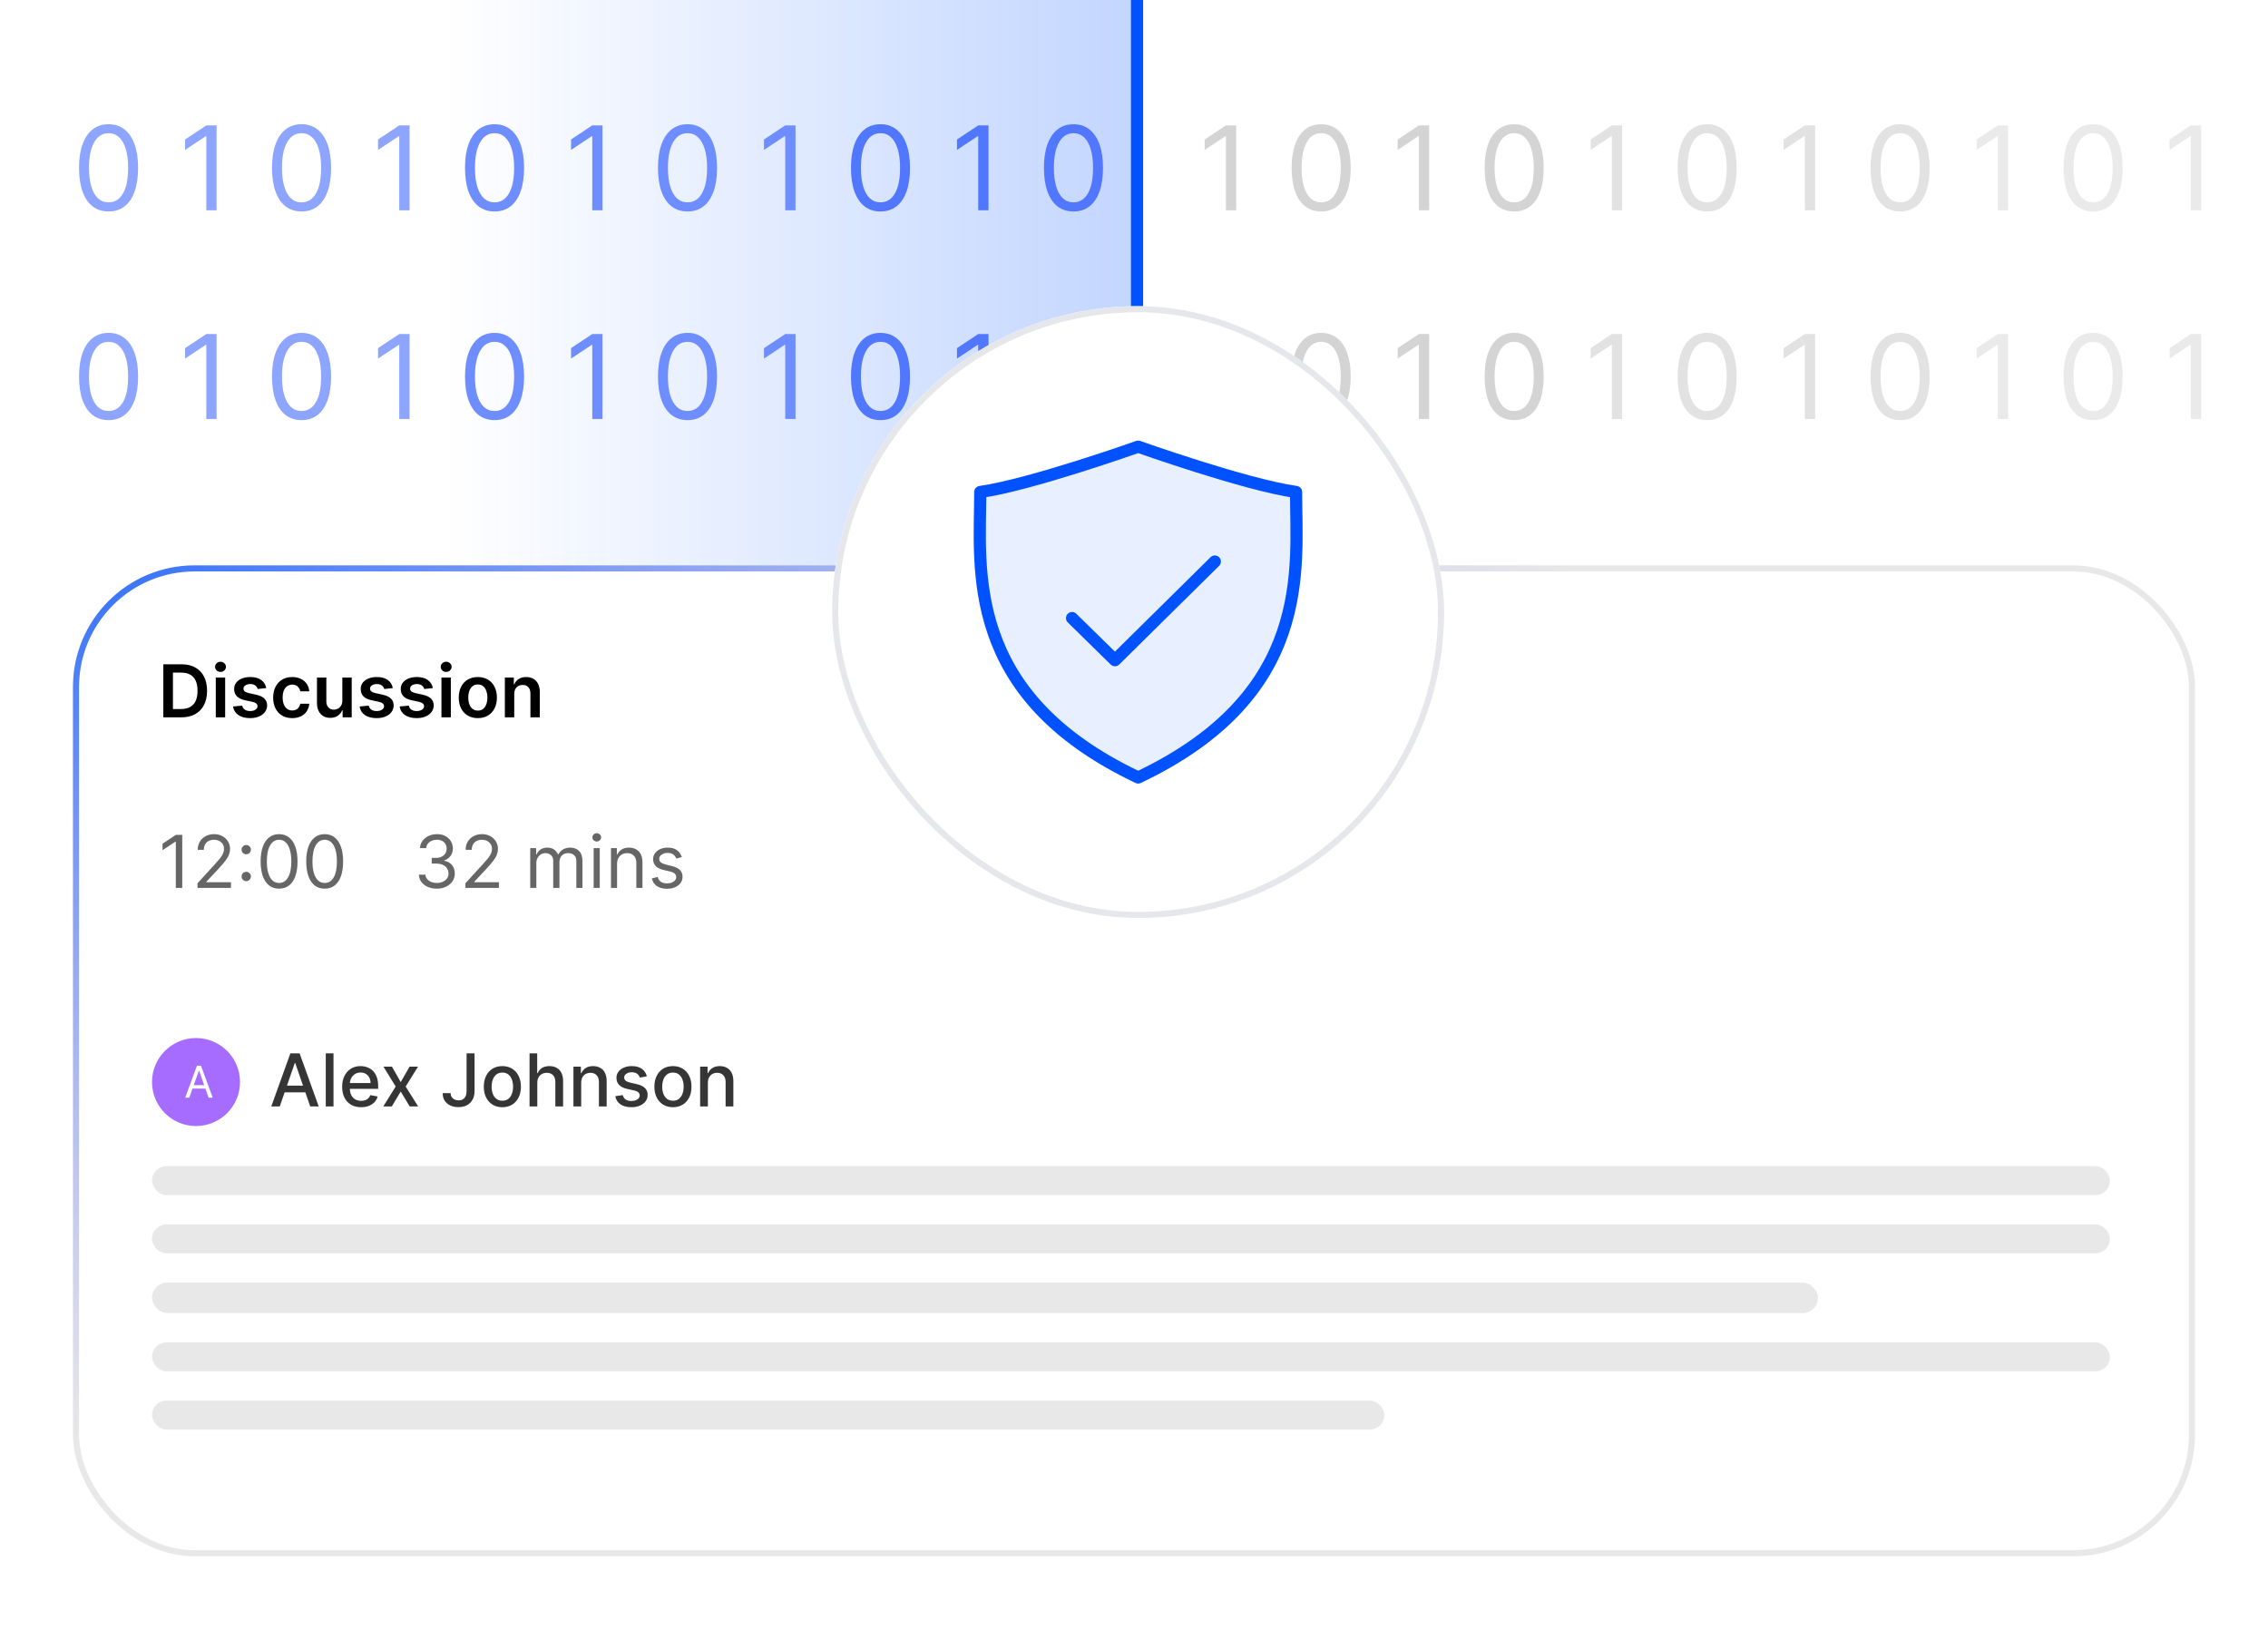 <?xml version="1.0" encoding="UTF-8"?> <svg xmlns="http://www.w3.org/2000/svg" width="373" height="268" viewBox="0 0 373 268" fill="none"><rect x="73" width="115" height="100" fill="url(#paint0_linear_3342_7247)"></rect><rect x="186" width="2" height="100" fill="#0051FF"></rect><g filter="url(#filter0_d_3342_7247)"><rect x="12" y="93" width="349" height="163" rx="20" fill="white"></rect><rect x="12.5" y="93.5" width="348" height="162" rx="19.5" stroke="#E8E8E8"></rect><rect x="12.5" y="93.5" width="348" height="162" rx="19.5" stroke="url(#paint1_linear_3342_7247)" stroke-opacity="0.8"></rect><path d="M29.818 118H26.861V109.273H29.878C30.744 109.273 31.489 109.447 32.111 109.797C32.736 110.143 33.216 110.642 33.551 111.293C33.886 111.943 34.054 112.722 34.054 113.628C34.054 114.537 33.885 115.318 33.547 115.972C33.212 116.625 32.727 117.126 32.094 117.476C31.463 117.825 30.704 118 29.818 118ZM28.442 116.632H29.741C30.349 116.632 30.857 116.521 31.263 116.3C31.669 116.075 31.974 115.741 32.179 115.298C32.383 114.852 32.486 114.295 32.486 113.628C32.486 112.96 32.383 112.406 32.179 111.966C31.974 111.523 31.672 111.192 31.271 110.973C30.874 110.751 30.379 110.641 29.788 110.641H28.442V116.632ZM35.488 118V111.455H37.031V118H35.488ZM36.264 110.526C36.019 110.526 35.809 110.445 35.633 110.283C35.457 110.118 35.369 109.92 35.369 109.69C35.369 109.457 35.457 109.26 35.633 109.098C35.809 108.933 36.019 108.851 36.264 108.851C36.511 108.851 36.721 108.933 36.894 109.098C37.07 109.26 37.158 109.457 37.158 109.69C37.158 109.92 37.07 110.118 36.894 110.283C36.721 110.445 36.511 110.526 36.264 110.526ZM43.79 113.185L42.384 113.338C42.344 113.196 42.275 113.062 42.175 112.938C42.078 112.812 41.948 112.712 41.783 112.635C41.618 112.558 41.416 112.52 41.178 112.52C40.857 112.52 40.587 112.589 40.368 112.729C40.152 112.868 40.046 113.048 40.049 113.27C40.046 113.46 40.115 113.615 40.258 113.734C40.402 113.854 40.641 113.952 40.973 114.028L42.09 114.267C42.709 114.401 43.169 114.612 43.471 114.902C43.775 115.192 43.928 115.571 43.931 116.04C43.928 116.452 43.807 116.815 43.569 117.131C43.333 117.443 43.005 117.687 42.584 117.864C42.164 118.04 41.681 118.128 41.135 118.128C40.334 118.128 39.689 117.96 39.201 117.625C38.712 117.287 38.421 116.817 38.327 116.214L39.831 116.07C39.9 116.365 40.044 116.588 40.266 116.739C40.488 116.889 40.776 116.964 41.131 116.964C41.498 116.964 41.791 116.889 42.013 116.739C42.238 116.588 42.35 116.402 42.35 116.18C42.35 115.993 42.277 115.838 42.133 115.716C41.99 115.594 41.769 115.5 41.468 115.435L40.351 115.2C39.723 115.07 39.259 114.849 38.958 114.54C38.657 114.227 38.508 113.832 38.51 113.355C38.508 112.952 38.617 112.602 38.838 112.307C39.063 112.009 39.374 111.778 39.772 111.616C40.172 111.452 40.634 111.369 41.157 111.369C41.924 111.369 42.527 111.533 42.968 111.859C43.411 112.186 43.685 112.628 43.79 113.185ZM48.058 118.128C47.404 118.128 46.843 117.984 46.375 117.697C45.909 117.411 45.549 117.014 45.297 116.509C45.047 116 44.922 115.415 44.922 114.753C44.922 114.088 45.049 113.501 45.305 112.993C45.561 112.482 45.922 112.084 46.387 111.8C46.856 111.513 47.41 111.369 48.049 111.369C48.581 111.369 49.051 111.467 49.46 111.663C49.872 111.857 50.2 112.131 50.444 112.486C50.689 112.838 50.828 113.25 50.862 113.722H49.387C49.328 113.406 49.186 113.143 48.961 112.933C48.74 112.72 48.443 112.614 48.071 112.614C47.755 112.614 47.478 112.699 47.24 112.869C47.001 113.037 46.815 113.278 46.681 113.594C46.551 113.909 46.485 114.287 46.485 114.727C46.485 115.173 46.551 115.557 46.681 115.878C46.812 116.196 46.995 116.442 47.231 116.615C47.47 116.786 47.75 116.871 48.071 116.871C48.298 116.871 48.501 116.828 48.68 116.743C48.862 116.655 49.014 116.528 49.136 116.364C49.258 116.199 49.342 115.999 49.387 115.763H50.862C50.825 116.226 50.689 116.636 50.453 116.994C50.217 117.349 49.896 117.628 49.49 117.83C49.084 118.028 48.606 118.128 48.058 118.128ZM56.3 115.247V111.455H57.843V118H56.347V116.837H56.279C56.131 117.203 55.889 117.503 55.55 117.736C55.215 117.969 54.802 118.085 54.31 118.085C53.881 118.085 53.502 117.99 53.173 117.8C52.846 117.607 52.59 117.327 52.406 116.96C52.221 116.591 52.129 116.145 52.129 115.622V111.455H53.671V115.384C53.671 115.798 53.785 116.128 54.012 116.372C54.239 116.616 54.538 116.739 54.907 116.739C55.134 116.739 55.354 116.683 55.568 116.572C55.781 116.462 55.955 116.297 56.092 116.078C56.231 115.857 56.3 115.58 56.3 115.247ZM64.603 113.185L63.196 113.338C63.157 113.196 63.087 113.062 62.988 112.938C62.891 112.812 62.76 112.712 62.596 112.635C62.431 112.558 62.229 112.52 61.99 112.52C61.669 112.52 61.4 112.589 61.181 112.729C60.965 112.868 60.858 113.048 60.861 113.27C60.858 113.46 60.928 113.615 61.07 113.734C61.215 113.854 61.453 113.952 61.786 114.028L62.902 114.267C63.522 114.401 63.982 114.612 64.283 114.902C64.587 115.192 64.74 115.571 64.743 116.04C64.74 116.452 64.62 116.815 64.381 117.131C64.145 117.443 63.817 117.687 63.397 117.864C62.976 118.04 62.493 118.128 61.948 118.128C61.147 118.128 60.502 117.96 60.013 117.625C59.525 117.287 59.233 116.817 59.14 116.214L60.644 116.07C60.712 116.365 60.857 116.588 61.078 116.739C61.3 116.889 61.588 116.964 61.944 116.964C62.31 116.964 62.604 116.889 62.826 116.739C63.05 116.588 63.162 116.402 63.162 116.18C63.162 115.993 63.09 115.838 62.945 115.716C62.803 115.594 62.581 115.5 62.28 115.435L61.164 115.2C60.536 115.07 60.071 114.849 59.77 114.54C59.469 114.227 59.32 113.832 59.323 113.355C59.32 112.952 59.429 112.602 59.651 112.307C59.875 112.009 60.186 111.778 60.584 111.616C60.985 111.452 61.446 111.369 61.969 111.369C62.736 111.369 63.34 111.533 63.78 111.859C64.223 112.186 64.498 112.628 64.603 113.185ZM71.189 113.185L69.782 113.338C69.743 113.196 69.673 113.062 69.573 112.938C69.477 112.812 69.346 112.712 69.181 112.635C69.017 112.558 68.815 112.52 68.576 112.52C68.255 112.52 67.985 112.589 67.767 112.729C67.551 112.868 67.444 113.048 67.447 113.27C67.444 113.46 67.514 113.615 67.656 113.734C67.801 113.854 68.039 113.952 68.372 114.028L69.488 114.267C70.108 114.401 70.568 114.612 70.869 114.902C71.173 115.192 71.326 115.571 71.329 116.04C71.326 116.452 71.206 116.815 70.967 117.131C70.731 117.443 70.403 117.687 69.983 117.864C69.562 118.04 69.079 118.128 68.534 118.128C67.733 118.128 67.088 117.96 66.599 117.625C66.11 117.287 65.819 116.817 65.725 116.214L67.23 116.07C67.298 116.365 67.443 116.588 67.664 116.739C67.886 116.889 68.174 116.964 68.529 116.964C68.896 116.964 69.19 116.889 69.412 116.739C69.636 116.588 69.748 116.402 69.748 116.18C69.748 115.993 69.676 115.838 69.531 115.716C69.389 115.594 69.167 115.5 68.866 115.435L67.75 115.2C67.122 115.07 66.657 114.849 66.356 114.54C66.055 114.227 65.906 113.832 65.909 113.355C65.906 112.952 66.015 112.602 66.237 112.307C66.461 112.009 66.772 111.778 67.17 111.616C67.571 111.452 68.032 111.369 68.555 111.369C69.322 111.369 69.926 111.533 70.366 111.859C70.809 112.186 71.084 112.628 71.189 113.185ZM72.601 118V111.455H74.144V118H72.601ZM73.377 110.526C73.132 110.526 72.922 110.445 72.746 110.283C72.57 110.118 72.482 109.92 72.482 109.69C72.482 109.457 72.57 109.26 72.746 109.098C72.922 108.933 73.132 108.851 73.377 108.851C73.624 108.851 73.834 108.933 74.007 109.098C74.184 109.26 74.272 109.457 74.272 109.69C74.272 109.92 74.184 110.118 74.007 110.283C73.834 110.445 73.624 110.526 73.377 110.526ZM78.585 118.128C77.946 118.128 77.392 117.987 76.923 117.706C76.454 117.425 76.091 117.031 75.832 116.526C75.577 116.02 75.449 115.429 75.449 114.753C75.449 114.077 75.577 113.484 75.832 112.976C76.091 112.467 76.454 112.072 76.923 111.791C77.392 111.51 77.946 111.369 78.585 111.369C79.224 111.369 79.778 111.51 80.247 111.791C80.716 112.072 81.078 112.467 81.334 112.976C81.592 113.484 81.722 114.077 81.722 114.753C81.722 115.429 81.592 116.02 81.334 116.526C81.078 117.031 80.716 117.425 80.247 117.706C79.778 117.987 79.224 118.128 78.585 118.128ZM78.594 116.892C78.94 116.892 79.23 116.797 79.463 116.607C79.696 116.413 79.869 116.155 79.983 115.831C80.099 115.507 80.158 115.146 80.158 114.749C80.158 114.348 80.099 113.986 79.983 113.662C79.869 113.335 79.696 113.075 79.463 112.882C79.23 112.689 78.94 112.592 78.594 112.592C78.239 112.592 77.943 112.689 77.707 112.882C77.474 113.075 77.3 113.335 77.183 113.662C77.07 113.986 77.013 114.348 77.013 114.749C77.013 115.146 77.07 115.507 77.183 115.831C77.3 116.155 77.474 116.413 77.707 116.607C77.943 116.797 78.239 116.892 78.594 116.892ZM84.573 114.165V118H83.031V111.455H84.505V112.567H84.582C84.733 112.2 84.973 111.909 85.302 111.693C85.635 111.477 86.045 111.369 86.534 111.369C86.985 111.369 87.379 111.466 87.714 111.659C88.052 111.852 88.314 112.132 88.498 112.499C88.686 112.865 88.778 113.31 88.775 113.832V118H87.233V114.071C87.233 113.634 87.119 113.291 86.892 113.044C86.667 112.797 86.356 112.673 85.959 112.673C85.689 112.673 85.448 112.733 85.238 112.852C85.031 112.969 84.868 113.138 84.748 113.359C84.632 113.581 84.573 113.849 84.573 114.165Z" fill="black"></path><path d="M29.972 137.334V146.061H28.915V138.442H28.864L26.733 139.856V138.783L28.915 137.334H29.972ZM32.481 146.061V145.294L35.362 142.14C35.7 141.771 35.979 141.45 36.197 141.177C36.416 140.902 36.578 140.643 36.683 140.402C36.791 140.158 36.845 139.902 36.845 139.635C36.845 139.328 36.771 139.062 36.624 138.838C36.479 138.613 36.28 138.44 36.027 138.318C35.774 138.196 35.49 138.135 35.175 138.135C34.84 138.135 34.547 138.204 34.297 138.344C34.05 138.48 33.858 138.672 33.722 138.919C33.588 139.166 33.521 139.456 33.521 139.788H32.516C32.516 139.277 32.633 138.828 32.869 138.442C33.105 138.055 33.426 137.754 33.832 137.538C34.242 137.322 34.7 137.214 35.209 137.214C35.72 137.214 36.173 137.322 36.568 137.538C36.963 137.754 37.273 138.045 37.497 138.412C37.722 138.778 37.834 139.186 37.834 139.635C37.834 139.956 37.776 140.27 37.659 140.577C37.545 140.881 37.347 141.22 37.062 141.595C36.781 141.967 36.391 142.422 35.891 142.959L33.93 145.055V145.123H37.987V146.061H32.481ZM40.497 144.944C40.287 144.944 40.106 144.869 39.956 144.719C39.805 144.568 39.73 144.388 39.73 144.177C39.73 143.967 39.805 143.787 39.956 143.636C40.106 143.486 40.287 143.41 40.497 143.41C40.707 143.41 40.888 143.486 41.038 143.636C41.189 143.787 41.264 143.967 41.264 144.177C41.264 144.317 41.229 144.444 41.158 144.561C41.09 144.677 40.997 144.771 40.881 144.842C40.767 144.91 40.639 144.944 40.497 144.944ZM40.497 140.53C40.287 140.53 40.106 140.454 39.956 140.304C39.805 140.153 39.73 139.973 39.73 139.763C39.73 139.552 39.805 139.372 39.956 139.221C40.106 139.071 40.287 138.996 40.497 138.996C40.707 138.996 40.888 139.071 41.038 139.221C41.189 139.372 41.264 139.552 41.264 139.763C41.264 139.902 41.229 140.03 41.158 140.146C41.09 140.263 40.997 140.356 40.881 140.427C40.767 140.496 40.639 140.53 40.497 140.53ZM45.898 146.18C45.256 146.18 44.709 146.006 44.258 145.656C43.806 145.304 43.461 144.794 43.222 144.126C42.984 143.456 42.864 142.646 42.864 141.697C42.864 140.754 42.984 139.949 43.222 139.281C43.464 138.611 43.81 138.099 44.262 137.747C44.717 137.392 45.262 137.214 45.898 137.214C46.535 137.214 47.079 137.392 47.531 137.747C47.985 138.099 48.332 138.611 48.57 139.281C48.812 139.949 48.932 140.754 48.932 141.697C48.932 142.646 48.813 143.456 48.575 144.126C48.336 144.794 47.991 145.304 47.539 145.656C47.087 146.006 46.541 146.18 45.898 146.18ZM45.898 145.243C46.535 145.243 47.029 144.936 47.381 144.322C47.734 143.709 47.91 142.834 47.91 141.697C47.91 140.942 47.829 140.298 47.667 139.767C47.508 139.236 47.278 138.831 46.977 138.552C46.678 138.274 46.319 138.135 45.898 138.135C45.268 138.135 44.775 138.446 44.42 139.068C44.065 139.687 43.887 140.564 43.887 141.697C43.887 142.453 43.967 143.095 44.126 143.623C44.285 144.152 44.514 144.554 44.812 144.829C45.113 145.105 45.475 145.243 45.898 145.243ZM53.398 146.18C52.756 146.18 52.209 146.006 51.758 145.656C51.306 145.304 50.961 144.794 50.722 144.126C50.484 143.456 50.364 142.646 50.364 141.697C50.364 140.754 50.484 139.949 50.722 139.281C50.964 138.611 51.31 138.099 51.762 137.747C52.217 137.392 52.762 137.214 53.398 137.214C54.035 137.214 54.579 137.392 55.031 137.747C55.485 138.099 55.832 138.611 56.07 139.281C56.312 139.949 56.432 140.754 56.432 141.697C56.432 142.646 56.313 143.456 56.075 144.126C55.836 144.794 55.491 145.304 55.039 145.656C54.587 146.006 54.041 146.18 53.398 146.18ZM53.398 145.243C54.035 145.243 54.529 144.936 54.881 144.322C55.234 143.709 55.41 142.834 55.41 141.697C55.41 140.942 55.329 140.298 55.167 139.767C55.008 139.236 54.778 138.831 54.477 138.552C54.178 138.274 53.819 138.135 53.398 138.135C52.768 138.135 52.275 138.446 51.92 139.068C51.565 139.687 51.387 140.564 51.387 141.697C51.387 142.453 51.467 143.095 51.626 143.623C51.785 144.152 52.014 144.554 52.312 144.829C52.613 145.105 52.975 145.243 53.398 145.243Z" fill="#666666"></path><path d="M71.852 146.18C71.29 146.18 70.788 146.084 70.348 145.89C69.91 145.697 69.562 145.429 69.304 145.085C69.048 144.738 68.909 144.336 68.886 143.879H69.96C69.983 144.16 70.079 144.403 70.25 144.608C70.421 144.809 70.644 144.966 70.919 145.077C71.195 145.187 71.5 145.243 71.835 145.243C72.21 145.243 72.543 145.177 72.832 145.047C73.122 144.916 73.349 144.734 73.514 144.501C73.679 144.268 73.761 143.998 73.761 143.692C73.761 143.371 73.682 143.088 73.523 142.844C73.364 142.596 73.131 142.403 72.824 142.264C72.517 142.125 72.142 142.055 71.699 142.055H71V141.118H71.699C72.046 141.118 72.349 141.055 72.611 140.93C72.875 140.805 73.081 140.629 73.229 140.402C73.379 140.175 73.454 139.908 73.454 139.601C73.454 139.305 73.389 139.048 73.258 138.829C73.128 138.611 72.943 138.44 72.704 138.318C72.469 138.196 72.19 138.135 71.869 138.135C71.568 138.135 71.284 138.19 71.017 138.301C70.753 138.409 70.537 138.567 70.369 138.774C70.202 138.979 70.111 139.226 70.097 139.515H69.074C69.091 139.058 69.229 138.658 69.487 138.314C69.746 137.967 70.084 137.697 70.501 137.504C70.922 137.311 71.383 137.214 71.886 137.214C72.426 137.214 72.889 137.324 73.276 137.542C73.662 137.758 73.959 138.044 74.166 138.399C74.374 138.754 74.477 139.138 74.477 139.55C74.477 140.041 74.348 140.46 74.09 140.807C73.834 141.153 73.486 141.393 73.046 141.527V141.595C73.597 141.686 74.027 141.92 74.337 142.298C74.646 142.673 74.801 143.138 74.801 143.692C74.801 144.166 74.672 144.592 74.413 144.97C74.158 145.345 73.808 145.64 73.365 145.856C72.922 146.072 72.418 146.18 71.852 146.18ZM76.544 146.061V145.294L79.425 142.14C79.763 141.771 80.041 141.45 80.26 141.177C80.479 140.902 80.641 140.643 80.746 140.402C80.854 140.158 80.908 139.902 80.908 139.635C80.908 139.328 80.834 139.062 80.686 138.838C80.541 138.613 80.342 138.44 80.09 138.318C79.837 138.196 79.553 138.135 79.237 138.135C78.902 138.135 78.609 138.204 78.359 138.344C78.112 138.48 77.921 138.672 77.784 138.919C77.651 139.166 77.584 139.456 77.584 139.788H76.578C76.578 139.277 76.696 138.828 76.932 138.442C77.168 138.055 77.489 137.754 77.895 137.538C78.304 137.322 78.763 137.214 79.271 137.214C79.783 137.214 80.236 137.322 80.631 137.538C81.026 137.754 81.335 138.045 81.56 138.412C81.784 138.778 81.896 139.186 81.896 139.635C81.896 139.956 81.838 140.27 81.722 140.577C81.608 140.881 81.409 141.22 81.125 141.595C80.844 141.967 80.453 142.422 79.953 142.959L77.993 145.055V145.123H82.05V146.061H76.544ZM87.202 146.061V139.515H88.173V140.538H88.258C88.395 140.189 88.615 139.917 88.919 139.724C89.223 139.528 89.588 139.43 90.014 139.43C90.446 139.43 90.805 139.528 91.092 139.724C91.382 139.917 91.608 140.189 91.77 140.538H91.838C92.006 140.2 92.257 139.932 92.592 139.733C92.928 139.531 93.329 139.43 93.798 139.43C94.383 139.43 94.862 139.613 95.234 139.98C95.606 140.344 95.793 140.91 95.793 141.68V146.061H94.787V141.68C94.787 141.197 94.655 140.852 94.391 140.645C94.126 140.437 93.815 140.334 93.457 140.334C92.997 140.334 92.641 140.473 92.388 140.751C92.135 141.027 92.008 141.376 92.008 141.8V146.061H90.986V141.578C90.986 141.206 90.865 140.906 90.624 140.679C90.382 140.449 90.071 140.334 89.69 140.334C89.429 140.334 89.185 140.403 88.957 140.542C88.733 140.682 88.551 140.875 88.412 141.122C88.276 141.366 88.207 141.649 88.207 141.97V146.061H87.202ZM97.631 146.061V139.515H98.637V146.061H97.631ZM98.143 138.425C97.947 138.425 97.778 138.358 97.636 138.224C97.496 138.091 97.427 137.93 97.427 137.743C97.427 137.555 97.496 137.395 97.636 137.261C97.778 137.128 97.947 137.061 98.143 137.061C98.339 137.061 98.506 137.128 98.646 137.261C98.788 137.395 98.859 137.555 98.859 137.743C98.859 137.93 98.788 138.091 98.646 138.224C98.506 138.358 98.339 138.425 98.143 138.425ZM101.485 142.123V146.061H100.479V139.515H101.451V140.538H101.536C101.689 140.206 101.922 139.939 102.235 139.737C102.547 139.533 102.951 139.43 103.445 139.43C103.888 139.43 104.276 139.521 104.608 139.703C104.941 139.882 105.199 140.155 105.384 140.521C105.569 140.885 105.661 141.345 105.661 141.902V146.061H104.655V141.97C104.655 141.456 104.522 141.055 104.255 140.768C103.988 140.479 103.621 140.334 103.155 140.334C102.834 140.334 102.547 140.403 102.294 140.542C102.044 140.682 101.847 140.885 101.702 141.152C101.557 141.419 101.485 141.743 101.485 142.123ZM112.135 140.981L111.232 141.237C111.175 141.086 111.091 140.94 110.98 140.798C110.872 140.653 110.724 140.534 110.537 140.44C110.349 140.346 110.109 140.3 109.817 140.3C109.416 140.3 109.082 140.392 108.815 140.577C108.551 140.758 108.419 140.99 108.419 141.271C108.419 141.521 108.51 141.719 108.692 141.863C108.874 142.008 109.158 142.129 109.544 142.226L110.516 142.464C111.101 142.606 111.537 142.824 111.824 143.116C112.111 143.406 112.254 143.78 112.254 144.237C112.254 144.612 112.146 144.947 111.93 145.243C111.717 145.538 111.419 145.771 111.036 145.942C110.652 146.112 110.206 146.197 109.697 146.197C109.03 146.197 108.477 146.052 108.04 145.763C107.602 145.473 107.325 145.05 107.209 144.493L108.163 144.254C108.254 144.606 108.426 144.871 108.679 145.047C108.935 145.223 109.268 145.311 109.68 145.311C110.149 145.311 110.521 145.211 110.797 145.013C111.075 144.811 111.214 144.569 111.214 144.288C111.214 144.061 111.135 143.871 110.976 143.717C110.817 143.561 110.572 143.444 110.243 143.368L109.152 143.112C108.553 142.97 108.112 142.75 107.831 142.452C107.553 142.15 107.413 141.774 107.413 141.322C107.413 140.953 107.517 140.626 107.724 140.342C107.935 140.058 108.22 139.835 108.581 139.673C108.945 139.511 109.357 139.43 109.817 139.43C110.464 139.43 110.973 139.572 111.342 139.856C111.714 140.14 111.979 140.515 112.135 140.981Z" fill="#666666"></path><circle cx="32.237" cy="177.991" r="7.237" fill="#A66CFF"></circle><path d="M31.129 180.563H30.46L32.393 175.3H33.051L34.984 180.563H34.315L32.742 176.132H32.701L31.129 180.563ZM31.375 178.507H34.069V179.072H31.375V178.507Z" fill="white"></path><path d="M46.012 182H44.615L47.755 173.273H49.277L52.417 182H51.02L48.552 174.858H48.484L46.012 182ZM46.247 178.582H50.781V179.69H46.247V178.582ZM54.849 173.273V182H53.575V173.273H54.849ZM59.385 182.132C58.74 182.132 58.184 181.994 57.718 181.719C57.255 181.44 56.897 181.05 56.645 180.547C56.395 180.041 56.27 179.449 56.27 178.77C56.27 178.099 56.395 177.509 56.645 176.997C56.897 176.486 57.25 176.087 57.701 175.8C58.156 175.513 58.687 175.369 59.295 175.369C59.664 175.369 60.022 175.43 60.369 175.553C60.716 175.675 61.027 175.866 61.302 176.128C61.578 176.389 61.795 176.729 61.954 177.146C62.113 177.561 62.193 178.065 62.193 178.659V179.111H56.99V178.156H60.944C60.944 177.821 60.876 177.524 60.74 177.266C60.603 177.004 60.412 176.798 60.164 176.648C59.92 176.497 59.633 176.422 59.304 176.422C58.946 176.422 58.633 176.51 58.366 176.686C58.102 176.859 57.897 177.087 57.752 177.368C57.61 177.646 57.539 177.949 57.539 178.276V179.021C57.539 179.459 57.616 179.831 57.77 180.138C57.926 180.445 58.143 180.679 58.422 180.841C58.7 181 59.025 181.08 59.397 181.08C59.639 181.08 59.859 181.045 60.058 180.977C60.257 180.906 60.429 180.801 60.574 180.662C60.718 180.523 60.829 180.351 60.906 180.146L62.112 180.364C62.015 180.719 61.842 181.03 61.592 181.297C61.345 181.561 61.034 181.767 60.659 181.915C60.287 182.06 59.862 182.132 59.385 182.132ZM64.46 175.455L65.904 178.003L67.362 175.455H68.755L66.714 178.727L68.772 182H67.379L65.904 179.554L64.434 182H63.037L65.073 178.727L63.062 175.455H64.46ZM76.734 173.273H78.046V179.46C78.046 180.02 77.935 180.499 77.714 180.896C77.495 181.294 77.187 181.598 76.789 181.808C76.391 182.016 75.925 182.119 75.391 182.119C74.9 182.119 74.458 182.03 74.066 181.851C73.677 181.672 73.369 181.412 73.141 181.071C72.917 180.727 72.805 180.31 72.805 179.818H74.113C74.113 180.06 74.168 180.268 74.279 180.445C74.393 180.621 74.548 180.759 74.744 180.858C74.942 180.955 75.17 181.003 75.425 181.003C75.704 181.003 75.94 180.945 76.133 180.828C76.329 180.709 76.478 180.534 76.58 180.304C76.683 180.074 76.734 179.793 76.734 179.46V173.273ZM82.618 182.132C82.004 182.132 81.468 181.991 81.011 181.71C80.554 181.429 80.198 181.036 79.946 180.53C79.693 180.024 79.566 179.433 79.566 178.757C79.566 178.078 79.693 177.484 79.946 176.976C80.198 176.467 80.554 176.072 81.011 175.791C81.468 175.51 82.004 175.369 82.618 175.369C83.231 175.369 83.767 175.51 84.224 175.791C84.681 176.072 85.037 176.467 85.289 176.976C85.542 177.484 85.669 178.078 85.669 178.757C85.669 179.433 85.542 180.024 85.289 180.53C85.037 181.036 84.681 181.429 84.224 181.71C83.767 181.991 83.231 182.132 82.618 182.132ZM82.622 181.062C83.019 181.062 83.349 180.957 83.61 180.747C83.872 180.537 84.065 180.257 84.19 179.908C84.318 179.558 84.382 179.173 84.382 178.753C84.382 178.335 84.318 177.952 84.19 177.602C84.065 177.25 83.872 176.967 83.61 176.754C83.349 176.541 83.019 176.435 82.622 176.435C82.221 176.435 81.889 176.541 81.625 176.754C81.363 176.967 81.169 177.25 81.041 177.602C80.916 177.952 80.853 178.335 80.853 178.753C80.853 179.173 80.916 179.558 81.041 179.908C81.169 180.257 81.363 180.537 81.625 180.747C81.889 180.957 82.221 181.062 82.622 181.062ZM88.365 178.114V182H87.091V173.273H88.348V176.52H88.429C88.582 176.168 88.817 175.888 89.132 175.68C89.447 175.473 89.859 175.369 90.368 175.369C90.817 175.369 91.209 175.462 91.544 175.646C91.882 175.831 92.144 176.107 92.328 176.473C92.516 176.837 92.609 177.291 92.609 177.837V182H91.335V177.99C91.335 177.51 91.212 177.138 90.965 176.874C90.717 176.607 90.374 176.473 89.933 176.473C89.632 176.473 89.362 176.537 89.124 176.665C88.888 176.793 88.702 176.98 88.565 177.227C88.432 177.472 88.365 177.767 88.365 178.114ZM95.584 178.114V182H94.31V175.455H95.533V176.52H95.614C95.764 176.173 96 175.895 96.321 175.685C96.645 175.474 97.053 175.369 97.544 175.369C97.99 175.369 98.381 175.463 98.716 175.651C99.051 175.835 99.311 176.111 99.496 176.477C99.68 176.844 99.773 177.297 99.773 177.837V182H98.499V177.99C98.499 177.516 98.375 177.145 98.128 176.878C97.881 176.608 97.541 176.473 97.109 176.473C96.814 176.473 96.551 176.537 96.321 176.665C96.094 176.793 95.913 176.98 95.78 177.227C95.649 177.472 95.584 177.767 95.584 178.114ZM106.386 177.053L105.232 177.257C105.183 177.109 105.107 176.969 105.001 176.835C104.899 176.702 104.76 176.592 104.584 176.507C104.408 176.422 104.188 176.379 103.923 176.379C103.563 176.379 103.261 176.46 103.02 176.622C102.778 176.781 102.658 176.987 102.658 177.24C102.658 177.459 102.739 177.635 102.901 177.768C103.063 177.902 103.324 178.011 103.685 178.097L104.724 178.335C105.327 178.474 105.776 178.689 106.071 178.979C106.366 179.268 106.514 179.645 106.514 180.108C106.514 180.5 106.401 180.849 106.173 181.156C105.949 181.46 105.635 181.699 105.232 181.872C104.831 182.045 104.366 182.132 103.838 182.132C103.105 182.132 102.507 181.976 102.044 181.663C101.581 181.348 101.297 180.901 101.192 180.321L102.423 180.134C102.5 180.455 102.658 180.697 102.896 180.862C103.135 181.024 103.446 181.105 103.83 181.105C104.247 181.105 104.581 181.018 104.831 180.845C105.081 180.669 105.206 180.455 105.206 180.202C105.206 179.997 105.129 179.825 104.976 179.686C104.825 179.547 104.594 179.442 104.281 179.371L103.173 179.128C102.563 178.989 102.111 178.767 101.818 178.463C101.528 178.159 101.384 177.774 101.384 177.308C101.384 176.922 101.491 176.584 101.707 176.294C101.923 176.004 102.222 175.778 102.602 175.616C102.983 175.452 103.419 175.369 103.911 175.369C104.618 175.369 105.175 175.523 105.581 175.83C105.987 176.134 106.256 176.541 106.386 177.053ZM110.672 182.132C110.059 182.132 109.523 181.991 109.066 181.71C108.608 181.429 108.253 181.036 108 180.53C107.748 180.024 107.621 179.433 107.621 178.757C107.621 178.078 107.748 177.484 108 176.976C108.253 176.467 108.608 176.072 109.066 175.791C109.523 175.51 110.059 175.369 110.672 175.369C111.286 175.369 111.821 175.51 112.279 175.791C112.736 176.072 113.091 176.467 113.344 176.976C113.597 177.484 113.723 178.078 113.723 178.757C113.723 179.433 113.597 180.024 113.344 180.53C113.091 181.036 112.736 181.429 112.279 181.71C111.821 181.991 111.286 182.132 110.672 182.132ZM110.676 181.062C111.074 181.062 111.404 180.957 111.665 180.747C111.926 180.537 112.12 180.257 112.245 179.908C112.373 179.558 112.436 179.173 112.436 178.753C112.436 178.335 112.373 177.952 112.245 177.602C112.12 177.25 111.926 176.967 111.665 176.754C111.404 176.541 111.074 176.435 110.676 176.435C110.276 176.435 109.944 176.541 109.679 176.754C109.418 176.967 109.223 177.25 109.096 177.602C108.971 177.952 108.908 178.335 108.908 178.753C108.908 179.173 108.971 179.558 109.096 179.908C109.223 180.257 109.418 180.537 109.679 180.747C109.944 180.957 110.276 181.062 110.676 181.062ZM116.42 178.114V182H115.146V175.455H116.369V176.52H116.45C116.6 176.173 116.836 175.895 117.157 175.685C117.481 175.474 117.888 175.369 118.38 175.369C118.826 175.369 119.217 175.463 119.552 175.651C119.887 175.835 120.147 176.111 120.332 176.477C120.516 176.844 120.609 177.297 120.609 177.837V182H119.335V177.99C119.335 177.516 119.211 177.145 118.964 176.878C118.717 176.608 118.377 176.473 117.945 176.473C117.65 176.473 117.387 176.537 117.157 176.665C116.93 176.793 116.749 176.98 116.616 177.227C116.485 177.472 116.42 177.767 116.42 178.114Z" fill="#353535"></path><rect x="25" y="191.825" width="322" height="4.758" rx="2.379" fill="#E8E8E8"></rect><rect x="25" y="201.407" width="322" height="4.758" rx="2.379" fill="#E8E8E8"></rect><rect x="25" y="210.989" width="274" height="5" rx="2.5" fill="#E8E8E8"></rect><rect x="25" y="220.814" width="322" height="4.758" rx="2.379" fill="#E8E8E8"></rect><rect x="25" y="230.396" width="202.677" height="4.758" rx="2.379" fill="#E8E8E8"></rect></g><path d="M361.998 20.626V34.595H360.307V22.399H360.225L356.814 24.664V22.945L360.307 20.626H361.998Z" fill="#EAEAEA"></path><path d="M344.235 34.786C343.208 34.786 342.332 34.507 341.609 33.947C340.886 33.384 340.334 32.567 339.952 31.499C339.57 30.426 339.379 29.13 339.379 27.611C339.379 26.101 339.57 24.812 339.952 23.743C340.338 22.67 340.893 21.852 341.616 21.288C342.344 20.719 343.217 20.435 344.235 20.435C345.254 20.435 346.125 20.719 346.848 21.288C347.575 21.852 348.13 22.67 348.512 23.743C348.899 24.812 349.092 26.101 349.092 27.611C349.092 29.13 348.901 30.426 348.519 31.499C348.137 32.567 347.584 33.384 346.861 33.947C346.138 34.507 345.263 34.786 344.235 34.786ZM344.235 33.286C345.254 33.286 346.045 32.795 346.609 31.812C347.173 30.83 347.455 29.43 347.455 27.611C347.455 26.401 347.325 25.371 347.066 24.521C346.811 23.671 346.443 23.023 345.961 22.577C345.484 22.131 344.908 21.909 344.235 21.909C343.226 21.909 342.437 22.406 341.869 23.402C341.3 24.394 341.016 25.796 341.016 27.611C341.016 28.82 341.143 29.848 341.398 30.694C341.653 31.54 342.019 32.183 342.496 32.624C342.978 33.065 343.558 33.286 344.235 33.286Z" fill="#EAEAEA"></path><path d="M330.26 20.626V34.595H328.568V22.399H328.487L325.076 24.664V22.945L328.568 20.626H330.26Z" fill="#EAEAEA"></path><path d="M312.497 34.786C311.469 34.786 310.594 34.507 309.871 33.947C309.148 33.384 308.596 32.567 308.214 31.499C307.832 30.426 307.641 29.13 307.641 27.611C307.641 26.101 307.832 24.812 308.214 23.743C308.6 22.67 309.155 21.852 309.878 21.288C310.605 20.719 311.479 20.435 312.497 20.435C313.516 20.435 314.387 20.719 315.11 21.288C315.837 21.852 316.392 22.67 316.774 23.743C317.16 24.812 317.354 26.101 317.354 27.611C317.354 29.13 317.163 30.426 316.781 31.499C316.399 32.567 315.846 33.384 315.123 33.947C314.4 34.507 313.525 34.786 312.497 34.786ZM312.497 33.286C313.516 33.286 314.307 32.795 314.871 31.812C315.435 30.83 315.717 29.43 315.717 27.611C315.717 26.401 315.587 25.371 315.328 24.521C315.073 23.671 314.705 23.023 314.223 22.577C313.745 22.131 313.17 21.909 312.497 21.909C311.488 21.909 310.699 22.406 310.13 23.402C309.562 24.394 309.278 25.796 309.278 27.611C309.278 28.82 309.405 29.848 309.66 30.694C309.914 31.54 310.28 32.183 310.758 32.624C311.24 33.065 311.82 33.286 312.497 33.286Z" fill="#E2E2E2"></path><path d="M298.522 20.626V34.595H296.83V22.399H296.748L293.338 24.664V22.945L296.83 20.626H298.522Z" fill="#E2E2E2"></path><path d="M280.759 34.786C279.731 34.786 278.856 34.507 278.133 33.947C277.41 33.384 276.857 32.567 276.475 31.499C276.093 30.426 275.902 29.13 275.902 27.611C275.902 26.101 276.093 24.812 276.475 23.743C276.862 22.67 277.417 21.852 278.14 21.288C278.867 20.719 279.74 20.435 280.759 20.435C281.777 20.435 282.648 20.719 283.371 21.288C284.099 21.852 284.654 22.67 285.036 23.743C285.422 24.812 285.615 26.101 285.615 27.611C285.615 29.13 285.424 30.426 285.042 31.499C284.66 32.567 284.108 33.384 283.385 33.947C282.662 34.507 281.787 34.786 280.759 34.786ZM280.759 33.286C281.777 33.286 282.569 32.795 283.133 31.812C283.696 30.83 283.978 29.43 283.978 27.611C283.978 26.401 283.849 25.371 283.59 24.521C283.335 23.671 282.967 23.023 282.485 22.577C282.007 22.131 281.432 21.909 280.759 21.909C279.749 21.909 278.96 22.406 278.392 23.402C277.824 24.394 277.539 25.796 277.539 27.611C277.539 28.82 277.667 29.848 277.921 30.694C278.176 31.54 278.542 32.183 279.02 32.624C279.502 33.065 280.081 33.286 280.759 33.286Z" fill="#E2E2E2"></path><path d="M266.784 20.626V34.595H265.092V22.399H265.01L261.6 24.664V22.945L265.092 20.626H266.784Z" fill="#E2E2E2"></path><path d="M249.023 34.786C247.995 34.786 247.119 34.507 246.396 33.947C245.673 33.384 245.121 32.567 244.739 31.499C244.357 30.426 244.166 29.13 244.166 27.611C244.166 26.101 244.357 24.812 244.739 23.743C245.126 22.67 245.68 21.852 246.403 21.288C247.131 20.719 248.004 20.435 249.023 20.435C250.041 20.435 250.912 20.719 251.635 21.288C252.363 21.852 252.917 22.67 253.299 23.743C253.686 24.812 253.879 26.101 253.879 27.611C253.879 29.13 253.688 30.426 253.306 31.499C252.924 32.567 252.372 33.384 251.649 33.947C250.926 34.507 250.05 34.786 249.023 34.786ZM249.023 33.286C250.041 33.286 250.832 32.795 251.396 31.812C251.96 30.83 252.242 29.43 252.242 27.611C252.242 26.401 252.112 25.371 251.853 24.521C251.599 23.671 251.23 23.023 250.748 22.577C250.271 22.131 249.696 21.909 249.023 21.909C248.013 21.909 247.224 22.406 246.656 23.402C246.087 24.394 245.803 25.796 245.803 27.611C245.803 28.82 245.93 29.848 246.185 30.694C246.44 31.54 246.806 32.183 247.283 32.624C247.765 33.065 248.345 33.286 249.023 33.286Z" fill="#D4D4D4"></path><path d="M235.047 20.626V34.595H233.356V22.399H233.274L229.863 24.664V22.945L233.356 20.626H235.047Z" fill="#D4D4D4"></path><path d="M217.284 34.786C216.257 34.786 215.381 34.507 214.658 33.947C213.935 33.384 213.383 32.567 213.001 31.499C212.619 30.426 212.428 29.13 212.428 27.611C212.428 26.101 212.619 24.812 213.001 23.743C213.387 22.67 213.942 21.852 214.665 21.288C215.393 20.719 216.266 20.435 217.284 20.435C218.303 20.435 219.174 20.719 219.897 21.288C220.624 21.852 221.179 22.67 221.561 23.743C221.948 24.812 222.141 26.101 222.141 27.611C222.141 29.13 221.95 30.426 221.568 31.499C221.186 32.567 220.633 33.384 219.91 33.947C219.187 34.507 218.312 34.786 217.284 34.786ZM217.284 33.286C218.303 33.286 219.094 32.795 219.658 31.812C220.222 30.83 220.504 29.43 220.504 27.611C220.504 26.401 220.374 25.371 220.115 24.521C219.86 23.671 219.492 23.023 219.01 22.577C218.532 22.131 217.957 21.909 217.284 21.909C216.275 21.909 215.486 22.406 214.917 23.402C214.349 24.394 214.065 25.796 214.065 27.611C214.065 28.82 214.192 29.848 214.447 30.694C214.701 31.54 215.067 32.183 215.545 32.624C216.027 33.065 216.607 33.286 217.284 33.286Z" fill="#D4D4D4"></path><path d="M203.309 20.626V34.595H201.617V22.399H201.535L198.125 24.664V22.945L201.617 20.626H203.309Z" fill="#D4D4D4"></path><path d="M176.546 34.786C175.518 34.786 174.643 34.507 173.92 33.947C173.197 33.384 172.644 32.567 172.262 31.499C171.88 30.426 171.689 29.13 171.689 27.611C171.689 26.101 171.88 24.812 172.262 23.743C172.649 22.67 173.204 21.852 173.927 21.288C174.654 20.719 175.527 20.435 176.546 20.435C177.565 20.435 178.435 20.719 179.158 21.288C179.886 21.852 180.441 22.67 180.823 23.743C181.209 24.812 181.402 26.101 181.402 27.611C181.402 29.13 181.211 30.426 180.83 31.499C180.448 32.567 179.895 33.384 179.172 33.947C178.449 34.507 177.574 34.786 176.546 34.786ZM176.546 33.286C177.565 33.286 178.356 32.795 178.92 31.812C179.484 30.83 179.765 29.43 179.765 27.611C179.765 26.401 179.636 25.371 179.377 24.521C179.122 23.671 178.754 23.023 178.272 22.577C177.794 22.131 177.219 21.909 176.546 21.909C175.536 21.909 174.748 22.406 174.179 23.402C173.611 24.394 173.326 25.796 173.326 27.611C173.326 28.82 173.454 29.848 173.708 30.694C173.963 31.54 174.329 32.183 174.807 32.624C175.289 33.065 175.868 33.286 176.546 33.286Z" fill="#5177FF"></path><path d="M162.571 20.626V34.595H160.879V22.399H160.797L157.387 24.664V22.945L160.879 20.626H162.571Z" fill="#5177FF"></path><path d="M144.808 34.786C143.78 34.786 142.905 34.507 142.182 33.947C141.459 33.384 140.906 32.567 140.524 31.499C140.142 30.426 139.951 29.13 139.951 27.611C139.951 26.101 140.142 24.812 140.524 23.743C140.911 22.67 141.465 21.852 142.188 21.288C142.916 20.719 143.789 20.435 144.808 20.435C145.826 20.435 146.697 20.719 147.42 21.288C148.148 21.852 148.702 22.67 149.084 23.743C149.471 24.812 149.664 26.101 149.664 27.611C149.664 29.13 149.473 30.426 149.091 31.499C148.709 32.567 148.157 33.384 147.434 33.947C146.711 34.507 145.835 34.786 144.808 34.786ZM144.808 33.286C145.826 33.286 146.618 32.795 147.181 31.812C147.745 30.83 148.027 29.43 148.027 27.611C148.027 26.401 147.898 25.371 147.638 24.521C147.384 23.671 147.015 23.023 146.533 22.577C146.056 22.131 145.481 21.909 144.808 21.909C143.798 21.909 143.009 22.406 142.441 23.402C141.872 24.394 141.588 25.796 141.588 27.611C141.588 28.82 141.716 29.848 141.97 30.694C142.225 31.54 142.591 32.183 143.068 32.624C143.55 33.065 144.13 33.286 144.808 33.286Z" fill="#5177FF"></path><path d="M130.832 20.626V34.595H129.141V22.399H129.059L125.648 24.664V22.945L129.141 20.626H130.832Z" fill="#6E8EFF"></path><path d="M113.069 34.786C112.042 34.786 111.166 34.507 110.443 33.947C109.72 33.384 109.168 32.567 108.786 31.499C108.404 30.426 108.213 29.13 108.213 27.611C108.213 26.101 108.404 24.812 108.786 23.743C109.172 22.67 109.727 21.852 110.45 21.288C111.178 20.719 112.051 20.435 113.069 20.435C114.088 20.435 114.959 20.719 115.682 21.288C116.409 21.852 116.964 22.67 117.346 23.743C117.733 24.812 117.926 26.101 117.926 27.611C117.926 29.13 117.735 30.426 117.353 31.499C116.971 32.567 116.418 33.384 115.695 33.947C114.972 34.507 114.097 34.786 113.069 34.786ZM113.069 33.286C114.088 33.286 114.879 32.795 115.443 31.812C116.007 30.83 116.289 29.43 116.289 27.611C116.289 26.401 116.159 25.371 115.9 24.521C115.645 23.671 115.277 23.023 114.795 22.577C114.318 22.131 113.742 21.909 113.069 21.909C112.06 21.909 111.271 22.406 110.703 23.402C110.134 24.394 109.85 25.796 109.85 27.611C109.85 28.82 109.977 29.848 110.232 30.694C110.487 31.54 110.853 32.183 111.33 32.624C111.812 33.065 112.392 33.286 113.069 33.286Z" fill="#6E8EFF"></path><path d="M99.096 20.626V34.595H97.404V22.399H97.323L93.912 24.664V22.945L97.404 20.626H99.096Z" fill="#6E8EFF"></path><path d="M81.333 34.786C80.305 34.786 79.43 34.507 78.707 33.947C77.984 33.384 77.431 32.567 77.049 31.499C76.668 30.426 76.477 29.13 76.477 27.611C76.477 26.101 76.668 24.812 77.049 23.743C77.436 22.67 77.991 21.852 78.714 21.288C79.441 20.719 80.314 20.435 81.333 20.435C82.352 20.435 83.222 20.719 83.945 21.288C84.673 21.852 85.228 22.67 85.61 23.743C85.996 24.812 86.19 26.101 86.19 27.611C86.19 29.13 85.999 30.426 85.617 31.499C85.235 32.567 84.682 33.384 83.959 33.947C83.236 34.507 82.361 34.786 81.333 34.786ZM81.333 33.286C82.352 33.286 83.143 32.795 83.707 31.812C84.271 30.83 84.553 29.43 84.553 27.611C84.553 26.401 84.423 25.371 84.164 24.521C83.909 23.671 83.541 23.023 83.059 22.577C82.581 22.131 82.006 21.909 81.333 21.909C80.324 21.909 79.535 22.406 78.966 23.402C78.398 24.394 78.114 25.796 78.114 27.611C78.114 28.82 78.241 29.848 78.496 30.694C78.75 31.54 79.116 32.183 79.594 32.624C80.076 33.065 80.656 33.286 81.333 33.286Z" fill="#6E8EFF"></path><path d="M67.356 20.626V34.595H65.664V22.399H65.582L62.172 24.664V22.945L65.664 20.626H67.356Z" fill="#8DA5FF"></path><path d="M49.593 34.786C48.565 34.786 47.69 34.507 46.967 33.947C46.244 33.384 45.691 32.567 45.309 31.499C44.927 30.426 44.736 29.13 44.736 27.611C44.736 26.101 44.927 24.812 45.309 23.743C45.696 22.67 46.251 21.852 46.974 21.288C47.701 20.719 48.574 20.435 49.593 20.435C50.611 20.435 51.482 20.719 52.205 21.288C52.933 21.852 53.488 22.67 53.87 23.743C54.256 24.812 54.449 26.101 54.449 27.611C54.449 29.13 54.258 30.426 53.876 31.499C53.494 32.567 52.942 33.384 52.219 33.947C51.496 34.507 50.62 34.786 49.593 34.786ZM49.593 33.286C50.611 33.286 51.403 32.795 51.967 31.812C52.53 30.83 52.812 29.43 52.812 27.611C52.812 26.401 52.683 25.371 52.423 24.521C52.169 23.671 51.801 23.023 51.319 22.577C50.841 22.131 50.266 21.909 49.593 21.909C48.583 21.909 47.794 22.406 47.226 23.402C46.658 24.394 46.373 25.796 46.373 27.611C46.373 28.82 46.501 29.848 46.755 30.694C47.01 31.54 47.376 32.183 47.853 32.624C48.336 33.065 48.915 33.286 49.593 33.286Z" fill="#8DA5FF"></path><path d="M35.62 20.626V34.595H33.928V22.399H33.846L30.436 24.664V22.945L33.928 20.626H35.62Z" fill="#8DA5FF"></path><path d="M17.857 34.786C16.829 34.786 15.954 34.507 15.23 33.947C14.507 33.384 13.955 32.567 13.573 31.499C13.191 30.426 13 29.13 13 27.611C13 26.101 13.191 24.812 13.573 23.743C13.96 22.67 14.514 21.852 15.237 21.288C15.965 20.719 16.838 20.435 17.857 20.435C18.875 20.435 19.746 20.719 20.469 21.288C21.197 21.852 21.751 22.67 22.133 23.743C22.52 24.812 22.713 26.101 22.713 27.611C22.713 29.13 22.522 30.426 22.14 31.499C21.758 32.567 21.206 33.384 20.483 33.947C19.76 34.507 18.884 34.786 17.857 34.786ZM17.857 33.286C18.875 33.286 19.666 32.795 20.23 31.812C20.794 30.83 21.076 29.43 21.076 27.611C21.076 26.401 20.946 25.371 20.687 24.521C20.433 23.671 20.064 23.023 19.582 22.577C19.105 22.131 18.529 21.909 17.857 21.909C16.847 21.909 16.058 22.406 15.49 23.402C14.921 24.394 14.637 25.796 14.637 27.611C14.637 28.82 14.764 29.848 15.019 30.694C15.274 31.54 15.64 32.183 16.117 32.624C16.599 33.065 17.179 33.286 17.857 33.286Z" fill="#8DA5FF"></path><path d="M361.998 54.947V68.916H360.307V56.721H360.225L356.814 58.985V57.266L360.307 54.947H361.998Z" fill="#EAEAEA"></path><path d="M344.235 69.108C343.208 69.108 342.332 68.828 341.609 68.269C340.886 67.705 340.334 66.888 339.952 65.82C339.57 64.747 339.379 63.451 339.379 61.932C339.379 60.422 339.57 59.133 339.952 58.064C340.338 56.991 340.893 56.173 341.616 55.609C342.344 55.04 343.217 54.756 344.235 54.756C345.254 54.756 346.125 55.04 346.848 55.609C347.575 56.173 348.13 56.991 348.512 58.064C348.899 59.133 349.092 60.422 349.092 61.932C349.092 63.451 348.901 64.747 348.519 65.82C348.137 66.888 347.584 67.705 346.861 68.269C346.138 68.828 345.263 69.108 344.235 69.108ZM344.235 67.607C345.254 67.607 346.045 67.116 346.609 66.134C347.173 65.151 347.455 63.751 347.455 61.932C347.455 60.722 347.325 59.692 347.066 58.842C346.811 57.992 346.443 57.344 345.961 56.898C345.484 56.452 344.908 56.23 344.235 56.23C343.226 56.23 342.437 56.727 341.869 57.723C341.3 58.715 341.016 60.117 341.016 61.932C341.016 63.141 341.143 64.169 341.398 65.015C341.653 65.861 342.019 66.504 342.496 66.945C342.978 67.386 343.558 67.607 344.235 67.607Z" fill="#EAEAEA"></path><path d="M330.26 54.947V68.916H328.568V56.721H328.487L325.076 58.985V57.266L328.568 54.947H330.26Z" fill="#EAEAEA"></path><path d="M312.497 69.108C311.469 69.108 310.594 68.828 309.871 68.269C309.148 67.705 308.596 66.888 308.214 65.82C307.832 64.747 307.641 63.451 307.641 61.932C307.641 60.422 307.832 59.133 308.214 58.064C308.6 56.991 309.155 56.173 309.878 55.609C310.605 55.04 311.479 54.756 312.497 54.756C313.516 54.756 314.387 55.04 315.11 55.609C315.837 56.173 316.392 56.991 316.774 58.064C317.16 59.133 317.354 60.422 317.354 61.932C317.354 63.451 317.163 64.747 316.781 65.82C316.399 66.888 315.846 67.705 315.123 68.269C314.4 68.828 313.525 69.108 312.497 69.108ZM312.497 67.607C313.516 67.607 314.307 67.116 314.871 66.134C315.435 65.151 315.717 63.751 315.717 61.932C315.717 60.722 315.587 59.692 315.328 58.842C315.073 57.992 314.705 57.344 314.223 56.898C313.745 56.452 313.17 56.23 312.497 56.23C311.488 56.23 310.699 56.727 310.13 57.723C309.562 58.715 309.278 60.117 309.278 61.932C309.278 63.141 309.405 64.169 309.66 65.015C309.914 65.861 310.28 66.504 310.758 66.945C311.24 67.386 311.82 67.607 312.497 67.607Z" fill="#E2E2E2"></path><path d="M298.522 54.947V68.916H296.83V56.721H296.748L293.338 58.985V57.266L296.83 54.947H298.522Z" fill="#E2E2E2"></path><path d="M280.759 69.108C279.731 69.108 278.856 68.828 278.133 68.269C277.41 67.705 276.857 66.888 276.475 65.82C276.093 64.747 275.902 63.451 275.902 61.932C275.902 60.422 276.093 59.133 276.475 58.064C276.862 56.991 277.417 56.173 278.14 55.609C278.867 55.04 279.74 54.756 280.759 54.756C281.777 54.756 282.648 55.04 283.371 55.609C284.099 56.173 284.654 56.991 285.036 58.064C285.422 59.133 285.615 60.422 285.615 61.932C285.615 63.451 285.424 64.747 285.042 65.82C284.66 66.888 284.108 67.705 283.385 68.269C282.662 68.828 281.787 69.108 280.759 69.108ZM280.759 67.607C281.777 67.607 282.569 67.116 283.133 66.134C283.696 65.151 283.978 63.751 283.978 61.932C283.978 60.722 283.849 59.692 283.59 58.842C283.335 57.992 282.967 57.344 282.485 56.898C282.007 56.452 281.432 56.23 280.759 56.23C279.749 56.23 278.96 56.727 278.392 57.723C277.824 58.715 277.539 60.117 277.539 61.932C277.539 63.141 277.667 64.169 277.921 65.015C278.176 65.861 278.542 66.504 279.02 66.945C279.502 67.386 280.081 67.607 280.759 67.607Z" fill="#E2E2E2"></path><path d="M266.784 54.947V68.916H265.092V56.721H265.01L261.6 58.985V57.266L265.092 54.947H266.784Z" fill="#E2E2E2"></path><path d="M249.023 69.108C247.995 69.108 247.119 68.828 246.396 68.269C245.673 67.705 245.121 66.888 244.739 65.82C244.357 64.747 244.166 63.451 244.166 61.932C244.166 60.422 244.357 59.133 244.739 58.064C245.126 56.991 245.68 56.173 246.403 55.609C247.131 55.04 248.004 54.756 249.023 54.756C250.041 54.756 250.912 55.04 251.635 55.609C252.363 56.173 252.917 56.991 253.299 58.064C253.686 59.133 253.879 60.422 253.879 61.932C253.879 63.451 253.688 64.747 253.306 65.82C252.924 66.888 252.372 67.705 251.649 68.269C250.926 68.828 250.05 69.108 249.023 69.108ZM249.023 67.607C250.041 67.607 250.832 67.116 251.396 66.134C251.96 65.151 252.242 63.751 252.242 61.932C252.242 60.722 252.112 59.692 251.853 58.842C251.599 57.992 251.23 57.344 250.748 56.898C250.271 56.452 249.696 56.23 249.023 56.23C248.013 56.23 247.224 56.727 246.656 57.723C246.087 58.715 245.803 60.117 245.803 61.932C245.803 63.141 245.93 64.169 246.185 65.015C246.44 65.861 246.806 66.504 247.283 66.945C247.765 67.386 248.345 67.607 249.023 67.607Z" fill="#D4D4D4"></path><path d="M235.047 54.947V68.916H233.356V56.721H233.274L229.863 58.985V57.266L233.356 54.947H235.047Z" fill="#D4D4D4"></path><path d="M217.284 69.108C216.257 69.108 215.381 68.828 214.658 68.269C213.935 67.705 213.383 66.888 213.001 65.82C212.619 64.747 212.428 63.451 212.428 61.932C212.428 60.422 212.619 59.133 213.001 58.064C213.387 56.991 213.942 56.173 214.665 55.609C215.393 55.04 216.266 54.756 217.284 54.756C218.303 54.756 219.174 55.04 219.897 55.609C220.624 56.173 221.179 56.991 221.561 58.064C221.948 59.133 222.141 60.422 222.141 61.932C222.141 63.451 221.95 64.747 221.568 65.82C221.186 66.888 220.633 67.705 219.91 68.269C219.187 68.828 218.312 69.108 217.284 69.108ZM217.284 67.607C218.303 67.607 219.094 67.116 219.658 66.134C220.222 65.151 220.504 63.751 220.504 61.932C220.504 60.722 220.374 59.692 220.115 58.842C219.86 57.992 219.492 57.344 219.01 56.898C218.532 56.452 217.957 56.23 217.284 56.23C216.275 56.23 215.486 56.727 214.917 57.723C214.349 58.715 214.065 60.117 214.065 61.932C214.065 63.141 214.192 64.169 214.447 65.015C214.701 65.861 215.067 66.504 215.545 66.945C216.027 67.386 216.607 67.607 217.284 67.607Z" fill="#D4D4D4"></path><path d="M203.309 54.947V68.916H201.617V56.721H201.535L198.125 58.985V57.266L201.617 54.947H203.309Z" fill="#D4D4D4"></path><path d="M176.546 69.108C175.518 69.108 174.643 68.828 173.92 68.269C173.197 67.705 172.644 66.888 172.262 65.82C171.88 64.747 171.689 63.451 171.689 61.932C171.689 60.422 171.88 59.133 172.262 58.064C172.649 56.991 173.204 56.173 173.927 55.609C174.654 55.04 175.527 54.756 176.546 54.756C177.565 54.756 178.435 55.04 179.158 55.609C179.886 56.173 180.441 56.991 180.823 58.064C181.209 59.133 181.402 60.422 181.402 61.932C181.402 63.451 181.211 64.747 180.83 65.82C180.448 66.888 179.895 67.705 179.172 68.269C178.449 68.828 177.574 69.108 176.546 69.108ZM176.546 67.607C177.565 67.607 178.356 67.116 178.92 66.134C179.484 65.151 179.765 63.751 179.765 61.932C179.765 60.722 179.636 59.692 179.377 58.842C179.122 57.992 178.754 57.344 178.272 56.898C177.794 56.452 177.219 56.23 176.546 56.23C175.536 56.23 174.748 56.727 174.179 57.723C173.611 58.715 173.326 60.117 173.326 61.932C173.326 63.141 173.454 64.169 173.708 65.015C173.963 65.861 174.329 66.504 174.807 66.945C175.289 67.386 175.868 67.607 176.546 67.607Z" fill="#5177FF"></path><path d="M162.571 54.947V68.916H160.879V56.721H160.797L157.387 58.985V57.266L160.879 54.947H162.571Z" fill="#5177FF"></path><path d="M144.808 69.108C143.78 69.108 142.905 68.828 142.182 68.269C141.459 67.705 140.906 66.888 140.524 65.82C140.142 64.747 139.951 63.451 139.951 61.932C139.951 60.422 140.142 59.133 140.524 58.064C140.911 56.991 141.465 56.173 142.188 55.609C142.916 55.04 143.789 54.756 144.808 54.756C145.826 54.756 146.697 55.04 147.42 55.609C148.148 56.173 148.702 56.991 149.084 58.064C149.471 59.133 149.664 60.422 149.664 61.932C149.664 63.451 149.473 64.747 149.091 65.82C148.709 66.888 148.157 67.705 147.434 68.269C146.711 68.828 145.835 69.108 144.808 69.108ZM144.808 67.607C145.826 67.607 146.618 67.116 147.181 66.134C147.745 65.151 148.027 63.751 148.027 61.932C148.027 60.722 147.898 59.692 147.638 58.842C147.384 57.992 147.015 57.344 146.533 56.898C146.056 56.452 145.481 56.23 144.808 56.23C143.798 56.23 143.009 56.727 142.441 57.723C141.872 58.715 141.588 60.117 141.588 61.932C141.588 63.141 141.716 64.169 141.97 65.015C142.225 65.861 142.591 66.504 143.068 66.945C143.55 67.386 144.13 67.607 144.808 67.607Z" fill="#5177FF"></path><path d="M130.832 54.947V68.916H129.141V56.721H129.059L125.648 58.985V57.266L129.141 54.947H130.832Z" fill="#6E8EFF"></path><path d="M113.069 69.108C112.042 69.108 111.166 68.828 110.443 68.269C109.72 67.705 109.168 66.888 108.786 65.82C108.404 64.747 108.213 63.451 108.213 61.932C108.213 60.422 108.404 59.133 108.786 58.064C109.172 56.991 109.727 56.173 110.45 55.609C111.178 55.04 112.051 54.756 113.069 54.756C114.088 54.756 114.959 55.04 115.682 55.609C116.409 56.173 116.964 56.991 117.346 58.064C117.733 59.133 117.926 60.422 117.926 61.932C117.926 63.451 117.735 64.747 117.353 65.82C116.971 66.888 116.418 67.705 115.695 68.269C114.972 68.828 114.097 69.108 113.069 69.108ZM113.069 67.607C114.088 67.607 114.879 67.116 115.443 66.134C116.007 65.151 116.289 63.751 116.289 61.932C116.289 60.722 116.159 59.692 115.9 58.842C115.645 57.992 115.277 57.344 114.795 56.898C114.318 56.452 113.742 56.23 113.069 56.23C112.06 56.23 111.271 56.727 110.703 57.723C110.134 58.715 109.85 60.117 109.85 61.932C109.85 63.141 109.977 64.169 110.232 65.015C110.487 65.861 110.853 66.504 111.33 66.945C111.812 67.386 112.392 67.607 113.069 67.607Z" fill="#6E8EFF"></path><path d="M99.096 54.947V68.916H97.404V56.721H97.323L93.912 58.985V57.266L97.404 54.947H99.096Z" fill="#6E8EFF"></path><path d="M81.333 69.108C80.305 69.108 79.43 68.828 78.707 68.269C77.984 67.705 77.431 66.888 77.049 65.82C76.668 64.747 76.477 63.451 76.477 61.932C76.477 60.422 76.668 59.133 77.049 58.064C77.436 56.991 77.991 56.173 78.714 55.609C79.441 55.04 80.314 54.756 81.333 54.756C82.352 54.756 83.222 55.04 83.945 55.609C84.673 56.173 85.228 56.991 85.61 58.064C85.996 59.133 86.19 60.422 86.19 61.932C86.19 63.451 85.999 64.747 85.617 65.82C85.235 66.888 84.682 67.705 83.959 68.269C83.236 68.828 82.361 69.108 81.333 69.108ZM81.333 67.607C82.352 67.607 83.143 67.116 83.707 66.134C84.271 65.151 84.553 63.751 84.553 61.932C84.553 60.722 84.423 59.692 84.164 58.842C83.909 57.992 83.541 57.344 83.059 56.898C82.581 56.452 82.006 56.23 81.333 56.23C80.324 56.23 79.535 56.727 78.966 57.723C78.398 58.715 78.114 60.117 78.114 61.932C78.114 63.141 78.241 64.169 78.496 65.015C78.75 65.861 79.116 66.504 79.594 66.945C80.076 67.386 80.656 67.607 81.333 67.607Z" fill="#6E8EFF"></path><path d="M67.356 54.947V68.916H65.664V56.721H65.582L62.172 58.985V57.266L65.664 54.947H67.356Z" fill="#8DA5FF"></path><path d="M49.593 69.108C48.565 69.108 47.69 68.828 46.967 68.269C46.244 67.705 45.691 66.888 45.309 65.82C44.927 64.747 44.736 63.451 44.736 61.932C44.736 60.422 44.927 59.133 45.309 58.064C45.696 56.991 46.251 56.173 46.974 55.609C47.701 55.04 48.574 54.756 49.593 54.756C50.611 54.756 51.482 55.04 52.205 55.609C52.933 56.173 53.488 56.991 53.87 58.064C54.256 59.133 54.449 60.422 54.449 61.932C54.449 63.451 54.258 64.747 53.876 65.82C53.494 66.888 52.942 67.705 52.219 68.269C51.496 68.828 50.62 69.108 49.593 69.108ZM49.593 67.607C50.611 67.607 51.403 67.116 51.967 66.134C52.53 65.151 52.812 63.751 52.812 61.932C52.812 60.722 52.683 59.692 52.423 58.842C52.169 57.992 51.801 57.344 51.319 56.898C50.841 56.452 50.266 56.23 49.593 56.23C48.583 56.23 47.794 56.727 47.226 57.723C46.658 58.715 46.373 60.117 46.373 61.932C46.373 63.141 46.501 64.169 46.755 65.015C47.01 65.861 47.376 66.504 47.853 66.945C48.336 67.386 48.915 67.607 49.593 67.607Z" fill="#8DA5FF"></path><path d="M35.62 54.947V68.916H33.928V56.721H33.846L30.436 58.985V57.266L33.928 54.947H35.62Z" fill="#8DA5FF"></path><path d="M17.857 69.108C16.829 69.108 15.954 68.828 15.23 68.269C14.507 67.705 13.955 66.888 13.573 65.82C13.191 64.747 13 63.451 13 61.932C13 60.422 13.191 59.133 13.573 58.064C13.96 56.991 14.514 56.173 15.237 55.609C15.965 55.04 16.838 54.756 17.857 54.756C18.875 54.756 19.746 55.04 20.469 55.609C21.197 56.173 21.751 56.991 22.133 58.064C22.52 59.133 22.713 60.422 22.713 61.932C22.713 63.451 22.522 64.747 22.14 65.82C21.758 66.888 21.206 67.705 20.483 68.269C19.76 68.828 18.884 69.108 17.857 69.108ZM17.857 67.607C18.875 67.607 19.666 67.116 20.23 66.134C20.794 65.151 21.076 63.751 21.076 61.932C21.076 60.722 20.946 59.692 20.687 58.842C20.433 57.992 20.064 57.344 19.582 56.898C19.105 56.452 18.529 56.23 17.857 56.23C16.847 56.23 16.058 56.727 15.49 57.723C14.921 58.715 14.637 60.117 14.637 61.932C14.637 63.141 14.764 64.169 15.019 65.015C15.274 65.861 15.64 66.504 16.117 66.945C16.599 67.386 17.179 67.607 17.857 67.607Z" fill="#8DA5FF"></path><g filter="url(#filter1_d_3342_7247)"><rect x="136.865" y="50.365" width="100.635" height="100.635" rx="50.317" fill="white"></rect><rect x="137.365" y="50.865" width="99.635" height="99.635" rx="49.817" stroke="#E6E7EB"></rect><g clip-path="url(#clip0_3342_7247)"><mask id="mask0_3342_7247" style="mask-type:luminance" maskUnits="userSpaceOnUse" x="154" y="68" width="67" height="66"><path d="M220.184 68.183H154.184V133.183H220.184V68.183Z" fill="white"></path></mask><g mask="url(#mask0_3342_7247)"><mask id="mask1_3342_7247" style="mask-type:luminance" maskUnits="userSpaceOnUse" x="154" y="68" width="67" height="66"><path d="M154.184 68.183H220.184V133.183H154.184V68.183Z" fill="white"></path></mask><g mask="url(#mask1_3342_7247)"><path d="M213.153 80.929C213.153 93.458 216.04 114.216 187.185 127.892C158.33 114.216 161.217 93.458 161.217 80.928C169.54 79.749 187.185 73.474 187.185 73.474C187.185 73.474 204.831 79.749 213.153 80.929Z" fill="#E8EFFF" stroke="#0051FF" stroke-width="2" stroke-linecap="round" stroke-linejoin="round"></path><path d="M199.792 92.369C192.985 99.094 183.367 108.597 183.367 108.597C183.367 108.597 179.859 105.155 176.314 101.674" stroke="#0051FF" stroke-width="2" stroke-linecap="round" stroke-linejoin="round"></path></g></g></g></g><defs><filter id="filter0_d_3342_7247" x="0" y="81" width="373" height="187" filterUnits="userSpaceOnUse" color-interpolation-filters="sRGB"><feFlood flood-opacity="0" result="BackgroundImageFix"></feFlood><feColorMatrix in="SourceAlpha" type="matrix" values="0 0 0 0 0 0 0 0 0 0 0 0 0 0 0 0 0 0 127 0" result="hardAlpha"></feColorMatrix><feOffset></feOffset><feGaussianBlur stdDeviation="6"></feGaussianBlur><feComposite in2="hardAlpha" operator="out"></feComposite><feColorMatrix type="matrix" values="0 0 0 0 0 0 0 0 0 0 0 0 0 0 0 0 0 0 0.06 0"></feColorMatrix><feBlend mode="normal" in2="BackgroundImageFix" result="effect1_dropShadow_3342_7247"></feBlend><feBlend mode="normal" in="SourceGraphic" in2="effect1_dropShadow_3342_7247" result="shape"></feBlend></filter><filter id="filter1_d_3342_7247" x="108.687" y="22.188" width="156.99" height="156.99" filterUnits="userSpaceOnUse" color-interpolation-filters="sRGB"><feFlood flood-opacity="0" result="BackgroundImageFix"></feFlood><feColorMatrix in="SourceAlpha" type="matrix" values="0 0 0 0 0 0 0 0 0 0 0 0 0 0 0 0 0 0 127 0" result="hardAlpha"></feColorMatrix><feOffset></feOffset><feGaussianBlur stdDeviation="14.089"></feGaussianBlur><feComposite in2="hardAlpha" operator="out"></feComposite><feColorMatrix type="matrix" values="0 0 0 0 0.208 0 0 0 0 0.243 0 0 0 0 0.337 0 0 0 0.2 0"></feColorMatrix><feBlend mode="normal" in2="BackgroundImageFix" result="effect1_dropShadow_3342_7247"></feBlend><feBlend mode="normal" in="SourceGraphic" in2="effect1_dropShadow_3342_7247" result="shape"></feBlend></filter><linearGradient id="paint0_linear_3342_7247" x1="188" y1="50" x2="73" y2="50" gradientUnits="userSpaceOnUse"><stop stop-color="#0051FF" stop-opacity="0.24"></stop><stop offset="1" stop-color="#0051FF" stop-opacity="0"></stop></linearGradient><linearGradient id="paint1_linear_3342_7247" x1="12" y1="93" x2="75.144" y2="200.969" gradientUnits="userSpaceOnUse"><stop stop-color="#0051FF"></stop><stop offset="1" stop-color="#6062FF" stop-opacity="0"></stop></linearGradient><clipPath id="clip0_3342_7247"><rect width="66" height="65" fill="white" transform="translate(154.184 68.183)"></rect></clipPath></defs></svg> 